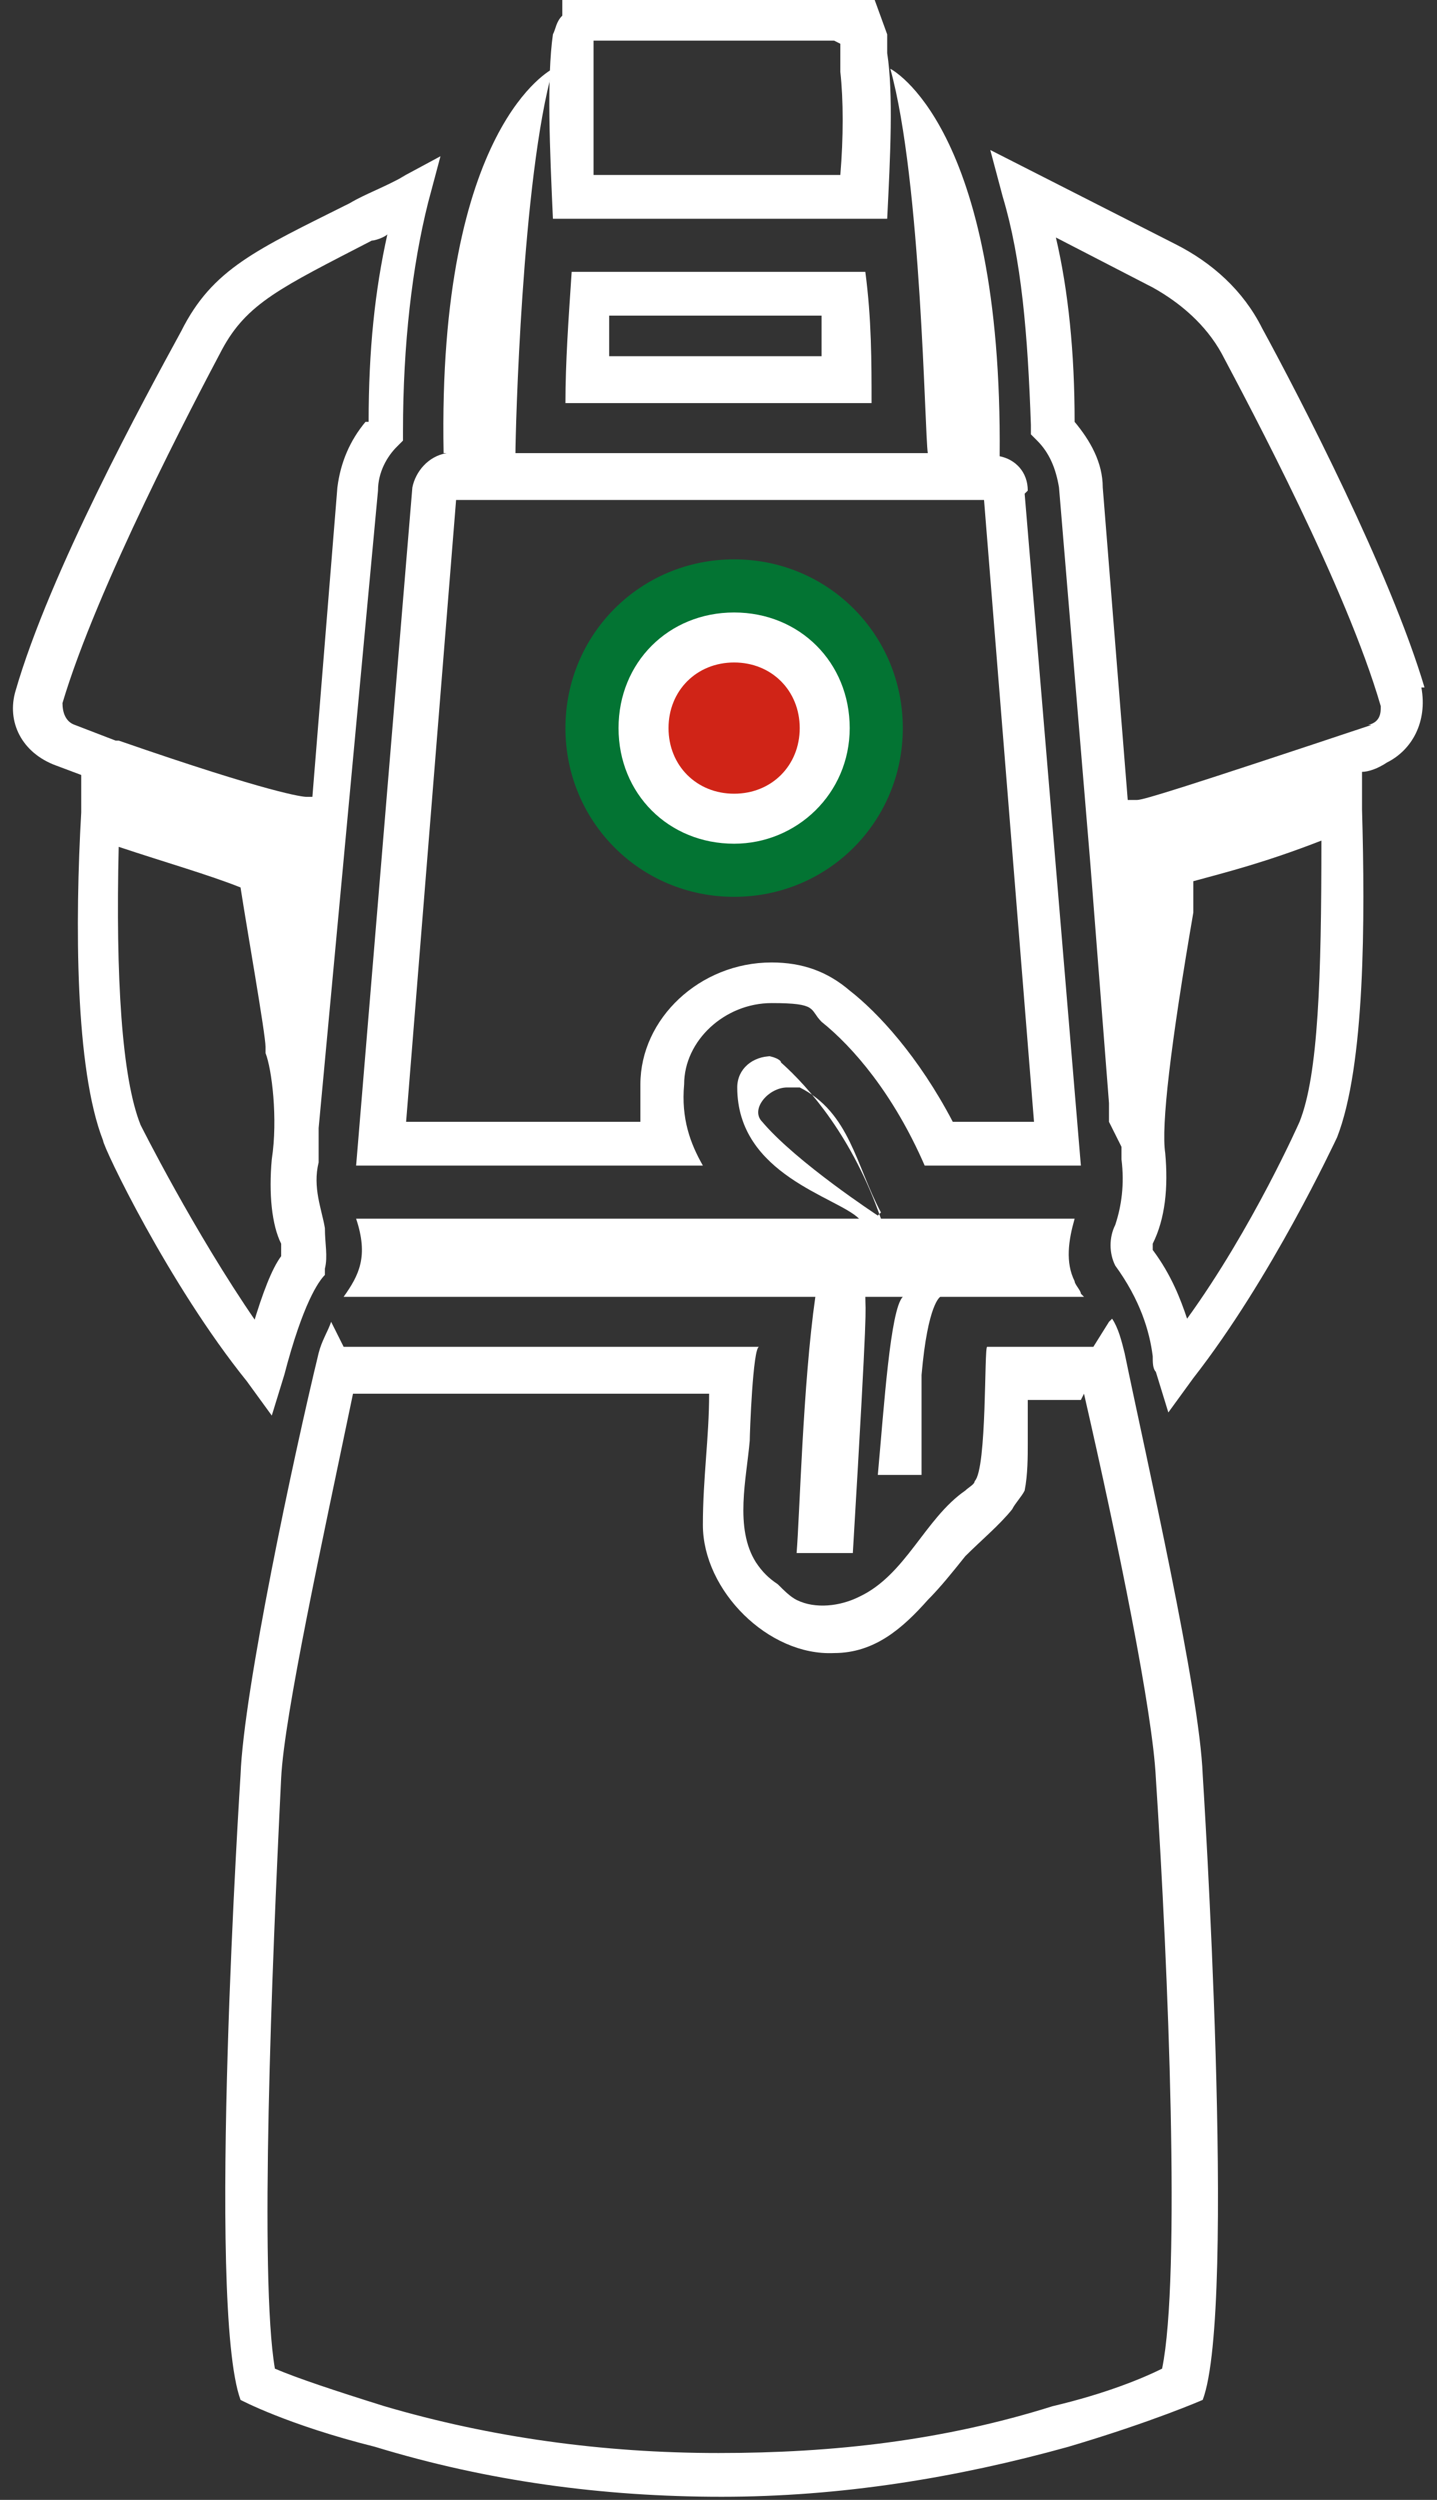 <svg viewBox="0 0 46 80" version="1.1" xmlns="http://www.w3.org/2000/svg">
  <rect x="0" y="0" width="46" height="80" fill="#333333" stroke="none"/>
  <defs>
    <style>
      .cls-1 {
        fill: #d02417;
      }

      .cls-2 {
        fill: #fff;
      }

      .cls-3 {
        fill: #037433;
      }
    </style>
  </defs>
  
  <g>
    <g id="Livello_1">
      <path d="M34.7,44.6c1.1,4.8,2.2,10.2,2.3,12.3.4,6.1.8,16,.2,18.9-.6.3-1.8.8-3.5,1.2-3.5,1.1-7,1.5-10.7,1.5s-7.3-.5-10.7-1.5c-1.6-.5-2.8-.9-3.5-1.2-.5-2.9-.1-12.8.2-18.9.1-2,1.3-7.5,2.3-12.3h11.4c0,1.4-.2,2.7-.2,4.2,0,2.1,2.1,4.2,4.2,4.1,1.3,0,2.2-.8,3-1.7.4-.4.8-.9,1.2-1.4.5-.5,1.1-1,1.5-1.5.1-.2.3-.4.4-.6.1-.5.1-1.1.1-1.5s0-1,0-1.4h1.7ZM35.5,42.3l-.5.8h-3.4c-.1,0,0,3.9-.4,4.3,0,.1-.2.2-.3.3-1.3.9-1.9,2.7-3.4,3.4-.6.3-1.4.4-2,.1-.2-.1-.4-.3-.6-.5-.3-.2-.5-.4-.7-.7-.7-1.1-.3-2.7-.2-3.9,0-.2.1-3,.3-3h-13.3l-.4-.8c-.1.3-.3.6-.4,1-.8,3.3-2.4,10.8-2.5,13.5,0,0-1.1,17,0,20,0,0,1.5.8,4.3,1.5,3.6,1.1,7.3,1.6,11.1,1.6s7.5-.6,11.1-1.6c2.7-.8,4.3-1.5,4.3-1.5,1.1-2.9,0-20,0-20-.1-2.7-1.8-10.1-2.5-13.5-.1-.4-.2-.8-.4-1.1Z" class="cls-2"></path>
      <path d="M26.9,1.4h0v.9c.1.9.1,2.1,0,3.3h-7.9c0-1.5,0-3.2,0-4.3h7.7M28,0h-10v.5c-.2.2-.2.4-.3.6-.2,1.4-.1,3.7,0,5.9h10.7c.1-2,.2-4,0-5.3h0c0-.3,0-.4,0-.6L28,0Z" class="cls-2"></path>
      <path d="M26.3,10.1c0,.4,0,.9,0,1.3h-6.8c0-.4,0-.8,0-1.3h6.7ZM27.7,8.7h-9.4c-.1,1.5-.2,2.9-.2,4.2h9.8c0-1.3,0-2.7-.2-4.2Z" class="cls-2"></path>
      <path d="M24.7,33.8c-.6,0-1.1.4-1.1,1,0,2.8,3.2,3.5,3.9,4.2H11.4c.4,1.2.1,1.8-.4,2.5h15.1c-.4,2.8-.5,7-.6,8.2h1.8c.5-8.4.4-7.6.4-8.2h1.2c-.4.4-.6,3.5-.8,5.7h1.4v-3.2c.2-2.3.6-2.5.6-2.5h4.6c0,0,0,0-.1-.1,0-.1-.2-.3-.2-.4-.3-.6-.2-1.3,0-2h-6.2c-.9-2.6-2.3-4.2-3.2-5,0-.1-.3-.2-.4-.2ZM28.1,38.9s-2.6-1.7-3.7-3c-.4-.4.2-1.1.8-1.1s.2,0,.4,0c1.6.8,1.8,2.5,2.6,4Z" class="cls-2"></path>
      <path d="M13,5.6c-.7.4-1.3.6-1.8.9-3,1.5-4.4,2.1-5.4,4.1-1.2,2.2-4.2,7.7-5.3,11.5-.3,1,.2,2,1.3,2.4l.8.3v1.2c-.2,3.5-.2,8.2.7,10.5,0,.2,2.1,4.6,4.6,7.7l.8,1.1.4-1.3c.6-2.3,1.1-3,1.3-3.2h0c0,0,0-.2,0-.2.1-.4,0-.8,0-1.3-.1-.6-.4-1.3-.2-2.1,0-.3,0-.6,0-1.1l1.9-20.4c0-.6.3-1.1.6-1.4l.2-.2v-.3c0-2.8.3-5.3.8-7.3l.4-1.5-1.3.7ZM8.2,42.3c-2-2.9-3.7-6.3-3.7-6.3-.6-1.5-.8-4.7-.7-8.9,1.5.5,2.9.9,3.9,1.3.2,1.3.8,4.7.8,5.1v.2c.2.5.4,2.1.2,3.4-.1,1.1,0,2.1.3,2.7,0,.1,0,.3,0,.4-.3.4-.6,1.2-.9,2.2ZM11.7,13.5c-.5.6-.8,1.3-.9,2.1l-.8,9.9h-.2c-.1,0-1.1-.1-6-1.8h-.1c0,0,0,0,0,0l-1.3-.5c-.3-.1-.4-.4-.4-.7,1.1-3.7,4.2-9.6,5.1-11.3.8-1.5,1.9-2,4.8-3.5.1,0,.4-.1.5-.2-.4,1.8-.6,3.7-.6,6Z" class="cls-2"></path>
      <path d="M45.6,22c-1.1-3.7-4-9.3-5.2-11.5-.6-1.2-1.6-2.1-2.8-2.7l-5.9-3,.4,1.5c.6,2,.8,4.4.9,7.3v.3l.2.2c.4.4.6.9.7,1.5l1,12h0c0,0,.6,7.7.6,7.7v.6c0,0,.4.8.4.8,0,.1,0,.3,0,.4.1.8,0,1.5-.2,2.1-.2.4-.2.9,0,1.3h0c.8,1.1,1.1,2.1,1.2,2.9,0,.2,0,.4.1.5l.4,1.3.8-1.1c2.5-3.2,4.5-7.5,4.6-7.7.9-2.3.9-7,.8-10.5v-1.2c.2,0,.5-.1.8-.3.8-.4,1.3-1.3,1.1-2.4ZM41.6,35.9c0,0-1.5,3.4-3.6,6.3-.2-.6-.5-1.4-1.1-2.2q0,0,0-.2c.4-.8.5-1.8.4-2.9q-.2-1.3.9-7.7v-1c1.1-.3,2.3-.6,4.1-1.3,0,4.4-.1,7.5-.7,9ZM43.9,23.2c-6,2-7.3,2.4-7.5,2.4h-.3c0,0-.8-10-.8-10,0-.8-.4-1.5-.9-2.1,0-2.2-.2-4.2-.6-5.9l3.1,1.6c.9.5,1.7,1.2,2.2,2.1.9,1.7,4,7.5,5.1,11.3,0,.2,0,.5-.4.6Z" class="cls-2"></path>
      <path d="M32.9,15.7c0-.6-.4-1-.9-1.1h0c.1-10.6-3.5-12.4-3.5-12.4,1,3.6,1.1,11.7,1.2,12.3h-13.2c0-.6.2-8.8,1.2-12.3,0,0-3.7,1.8-3.5,12.3h.1c-.6.1-1,.6-1.1,1.1l-1.8,21.7h11.1c-.4-.7-.7-1.5-.6-2.6,0-1.4,1.3-2.6,2.8-2.6s1.2.2,1.6.6c1,.8,2.3,2.3,3.3,4.6h5l-1.8-21.5ZM27.2,31.7c-.7-.6-1.5-.9-2.5-.9-2.3,0-4.2,1.8-4.2,3.9,0,.4,0,.8,0,1.2h-7.5l1.6-19.9h16.9l1.6,19.9h-2.6c-1.1-2.1-2.4-3.5-3.3-4.2Z" class="cls-2"></path>
      <path d="M23.5,28.7c-3,0-5.4-2.4-5.4-5.4s2.4-5.4,5.4-5.4,5.4,2.4,5.4,5.4-2.4,5.4-5.4,5.4Z" class="cls-3"></path>
      <path d="M23.5,27c2,0,3.7-1.6,3.7-3.7s-1.6-3.7-3.7-3.7-3.7,1.6-3.7,3.7,1.6,3.7,3.7,3.7Z" class="cls-2"></path>
      <path d="M23.5,25.4c1.2,0,2.1-.9,2.1-2.1s-.9-2.1-2.1-2.1-2.1.9-2.1,2.1.9,2.1,2.1,2.1Z" class="cls-1"></path>
    </g>
  </g>
</svg>